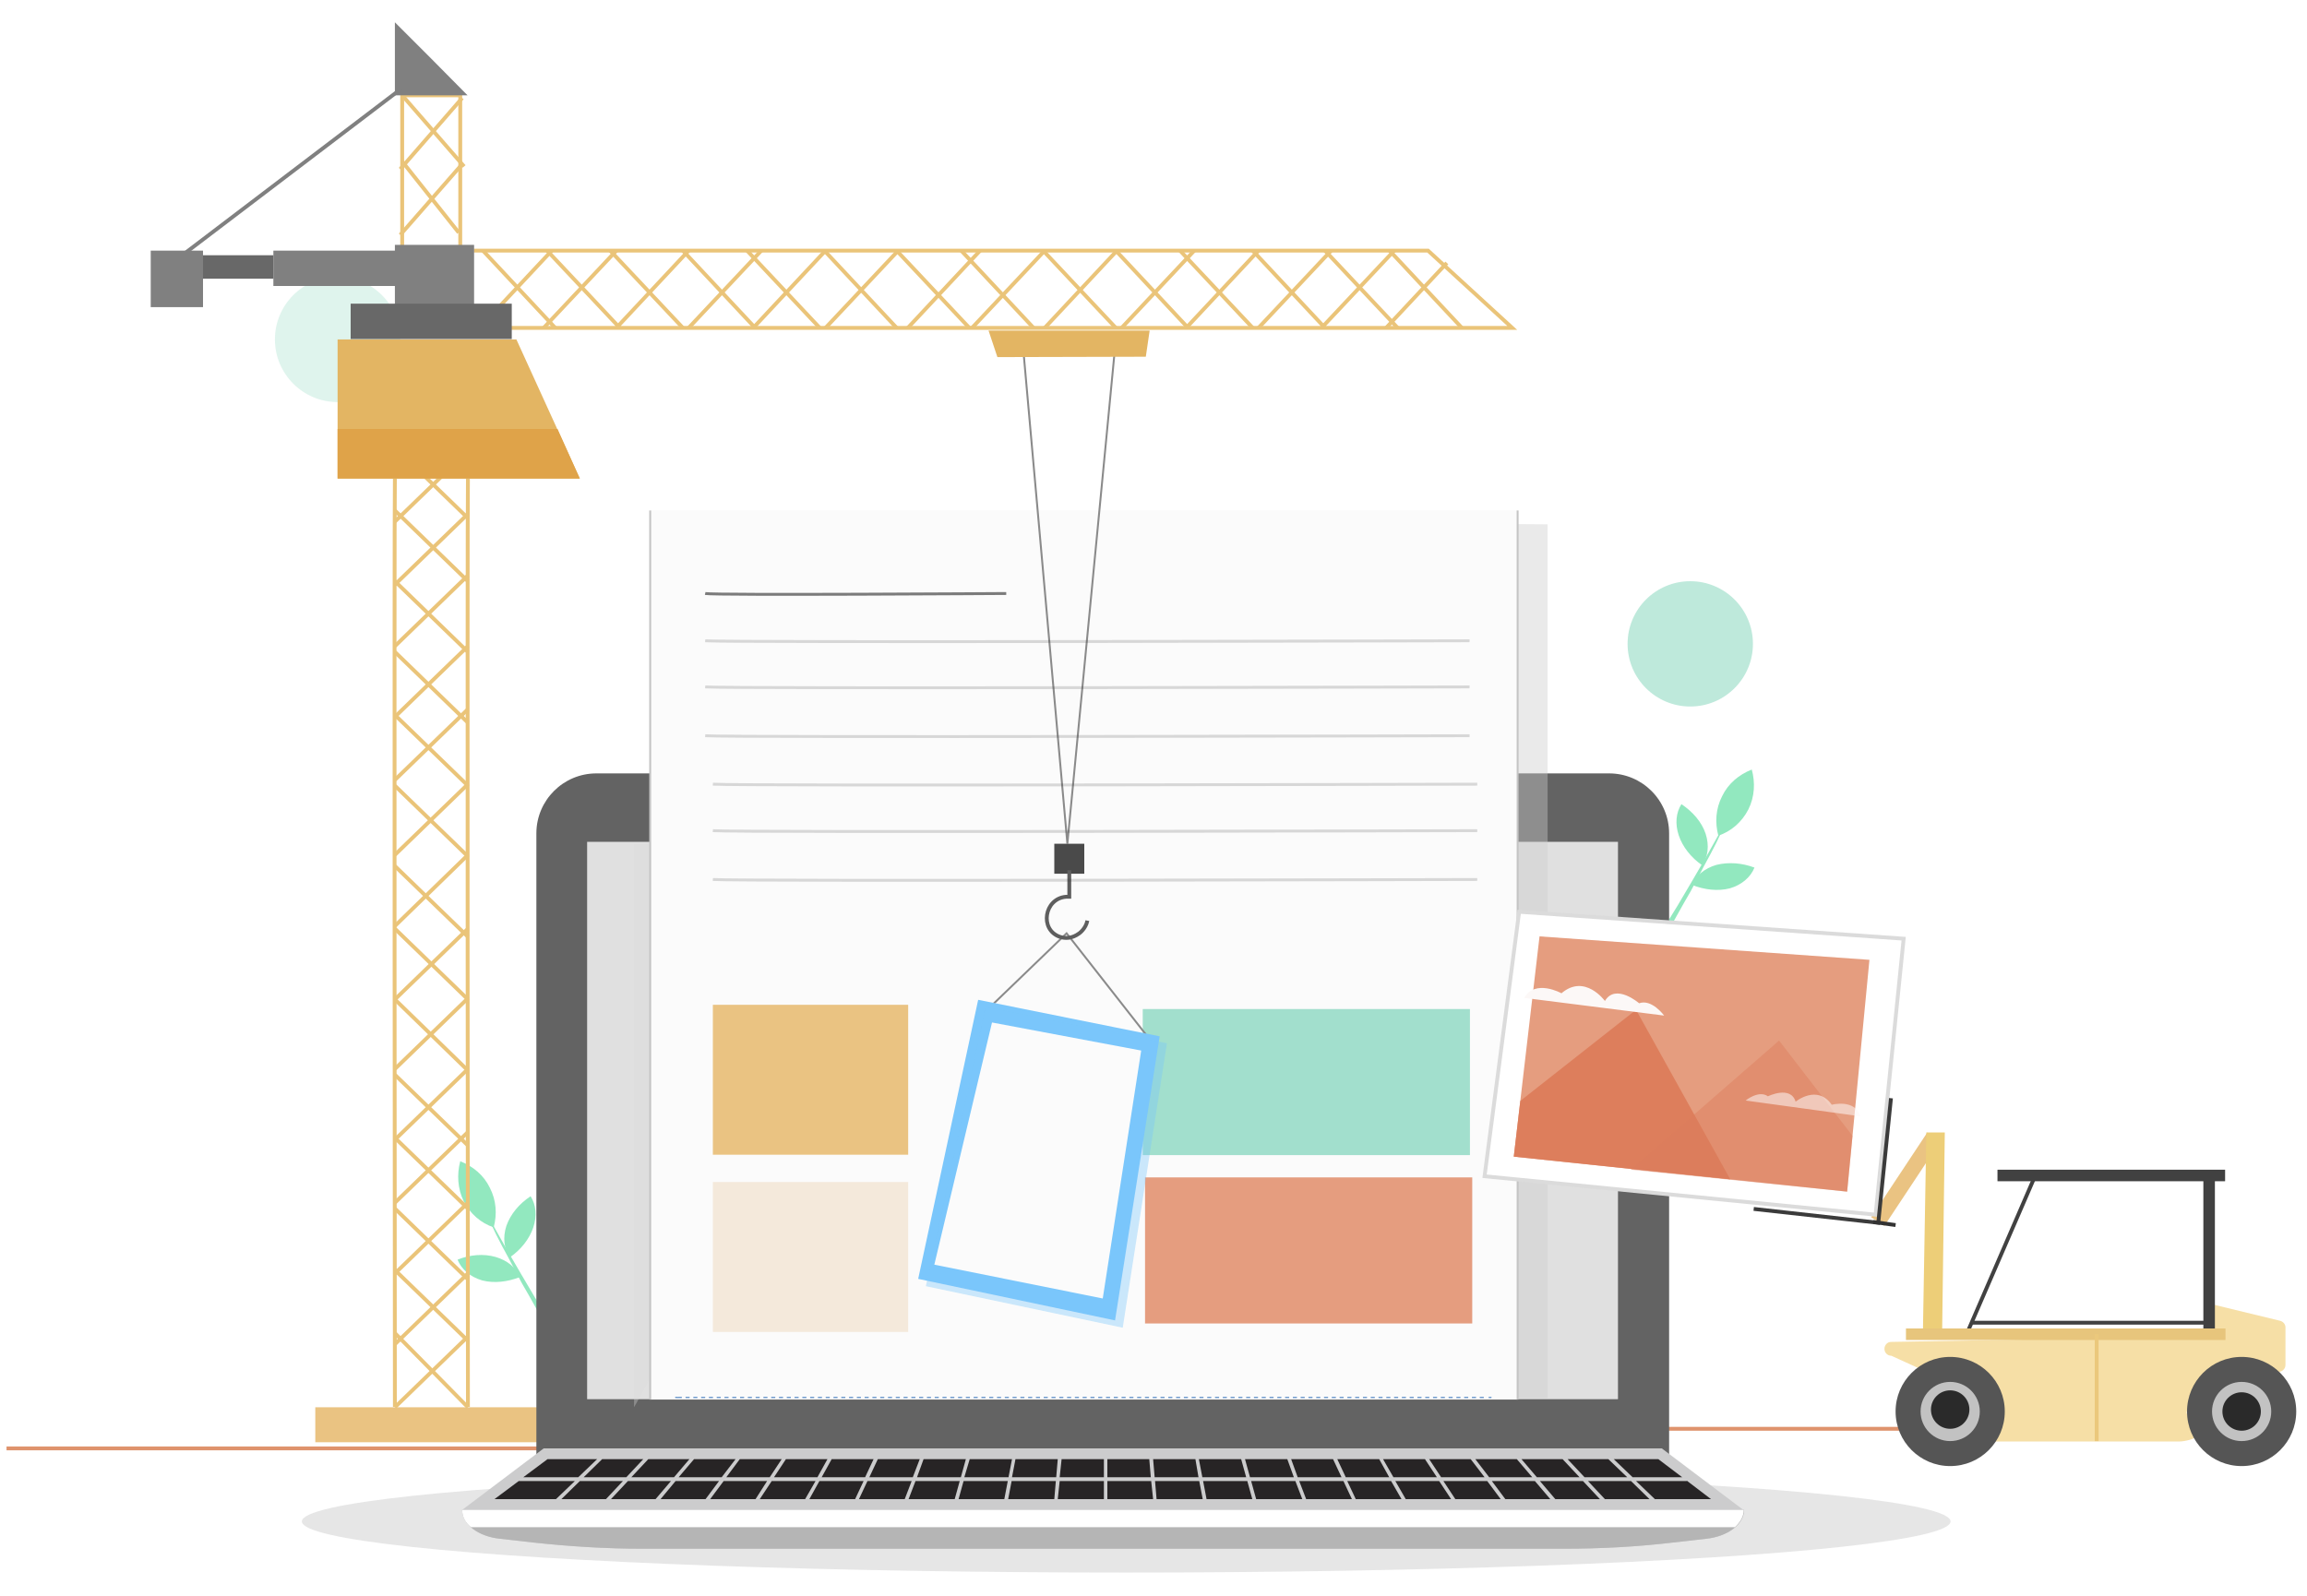 <?xml version="1.0" encoding="utf-8"?>
<!-- Generator: Adobe Illustrator 22.0.0, SVG Export Plug-In . SVG Version: 6.00 Build 0)  -->
<svg version="1.1" id="Capa_1" xmlns="http://www.w3.org/2000/svg" xmlns:xlink="http://www.w3.org/1999/xlink" x="0px" y="0px"
	 viewBox="0 0 600 415.1" style="enable-background:new 0 0 600 415.1;" xml:space="preserve">
<style type="text/css">
	.st0{opacity:0.42;fill:#C4C4C4;}
	.st1{fill:#92E8BF;}
	.st2{fill:#EAC382;}
	.st3{fill:none;stroke:#DF936D;stroke-miterlimit:10;}
	.st4{opacity:0.82;clip-path:url(#SVGID_2_);}
	.st5{opacity:0.82;}
	.st6{clip-path:url(#SVGID_4_);}
	.st7{opacity:0.58;clip-path:url(#SVGID_6_);}
	.st8{opacity:0.58;}
	.st9{opacity:0.35;clip-path:url(#SVGID_8_);}
	.st10{fill:#B6B6B6;}
	.st11{filter:url(#Adobe_OpacityMaskFilter);}
	.st12{fill:url(#XMLID_3_);}
	.st13{mask:url(#XMLID_2_);}
	.st14{opacity:0.34;fill:#B6B6B6;}
	.st15{fill:#CCCCCD;}
	.st16{fill:#636363;}
	.st17{fill:#E0E0E0;}
	.st18{filter:url(#Adobe_OpacityMaskFilter_1_);}
	.st19{fill:url(#XMLID_6_);}
	.st20{mask:url(#XMLID_5_);}
	.st21{fill:#B5B5B5;}
	.st22{fill:#FFFFFF;}
	.st23{fill:#272425;}
	.st24{opacity:0.34;fill:#DBDBDB;}
	.st25{fill:none;stroke:#232323;stroke-width:0.25;stroke-miterlimit:10;}
	.st26{clip-path:url(#SVGID_12_);}
	.st27{opacity:0.41;clip-path:url(#SVGID_14_);fill:#CCCCCC;}
	.st28{clip-path:url(#SVGID_14_);}
	.st29{fill:#FBFBFB;stroke:#C4C4C4;stroke-width:0.5;stroke-miterlimit:10;}
	
		.st30{clip-path:url(#SVGID_16_);fill:none;stroke:#5084C3;stroke-width:1.082;stroke-linecap:round;stroke-linejoin:round;stroke-dasharray:0,2.025;}
	.st31{clip-path:url(#SVGID_16_);fill:none;stroke:#5084C3;stroke-width:1.082;stroke-linecap:round;stroke-linejoin:round;}
	.st32{clip-path:url(#SVGID_12_);fill:none;stroke:#2F2F2F;stroke-width:0.25;stroke-miterlimit:10;}
	.st33{fill:#FBFBFB;}
	.st34{fill:#A2DFCD;}
	.st35{fill:#E59D7F;}
	.st36{opacity:0.52;fill:#83D6BA;}
	.st37{opacity:0.26;fill:#83D6BA;}
	.st38{fill:none;stroke:#8A8A8A;stroke-width:0.5;stroke-miterlimit:10;}
	.st39{fill:#4A4A4A;}
	.st40{fill:#7AC6FB;}
	.st41{opacity:0.38;fill:#7AC6FB;}
	.st42{fill:none;stroke:#5E5E5E;stroke-miterlimit:10;}
	.st43{fill:#F4E9DB;}
	.st44{fill:none;stroke:#EAC479;stroke-miterlimit:10;}
	.st45{fill:#808080;}
	.st46{fill:#686868;}
	.st47{fill:#E3B563;}
	.st48{fill:none;stroke:#808080;stroke-miterlimit:10;}
	.st49{fill:#FFFFFF;stroke:#DBDBDB;stroke-miterlimit:10;}
	.st50{fill:#DD7E5C;}
	.st51{opacity:0.45;fill:#DD7E5C;}
	.st52{fill:#FCF8F7;}
	.st53{opacity:0.55;fill:#FCF8F7;}
	.st54{fill:none;stroke:#3B3B3B;stroke-miterlimit:10;}
	.st55{fill:none;stroke:#333333;stroke-miterlimit:10;}
	.st56{fill:#EDCE78;}
	.st57{fill:#F6DFA6;}
	.st58{fill:#414141;}
	.st59{fill:#555555;}
	.st60{fill:#C2C2C2;}
	.st61{fill:#2A2A2A;}
	.st62{fill:none;stroke:#414141;stroke-miterlimit:10;}
	.st63{fill:none;stroke:#E7C57C;stroke-width:3;stroke-miterlimit:10;}
	.st64{opacity:0.64;fill:none;stroke:#333333;stroke-width:0.75;stroke-miterlimit:10;}
	.st65{opacity:0.18;fill:none;stroke:#333333;stroke-width:0.75;stroke-miterlimit:10;}
	.st66{fill:none;stroke:#EBC87C;stroke-miterlimit:10;}
	.st67{fill:#DFA349;}
</style>
<ellipse class="st0" cx="292.9" cy="395.8" rx="214.4" ry="13.3"/>
<g>
	<path class="st1" d="M431.6,243.3c0.3-0.5,0.5-0.9,0.8-1.4l1-1.6l2.9-4.7c1.2-2,2.4-4.1,3.6-6.1c1.3-2.2,2.6-4.5,3.9-6.7
		c1.2-2.2,2.5-4.4,3.7-6.6c0.7-1.3,1.4-2.8,2.1-4.1c0.7-1.3,1.7-3.4,2.6-4.5c-0.2,0.5-1.8,3.5-2,4c-1,2.1-1.1,2.5-2.3,4.6
		c-0.6,1-1,2-1.5,3c-0.5,1-1.1,2.1-1.6,3.1c-1.2,2.2-2.4,4.4-3.5,6.6c-1.1,2.1-2.2,4.1-3.4,6.1l-2.8,5l-1.8,3.1
		c-0.6,1-1.1,1.9-1.7,2.8c-0.1,0.2-0.3,0.4-0.5,0.5c-0.2,0.1-0.4,0.1-0.6,0c-0.4,0-0.7-0.1-1.1-0.2c0.2-0.5,0.5-0.8,0.9-1.1
		C430.7,244.6,431.2,244,431.6,243.3z"/>
	<path class="st1" d="M454.7,210.6c-1.7,3.3-4.5,5.7-7.8,6.8c-0.9-3.4-0.7-7,1-10.3c1.6-3.3,4.4-5.6,7.7-6.9
		C456.5,203.5,456.4,207.2,454.7,210.6z"/>
	<path class="st1" d="M443.6,216.9c1,3.1,0.6,6-0.9,8.2c-2.9-2-5.1-4.8-6.1-7.8c-1-3-0.7-5.9,0.7-8.1
		C440.3,211.2,442.6,213.9,443.6,216.9z"/>
	<path class="st1" d="M446.4,225c-3.1,0.9-5.3,2.8-6.4,5.2c3.3,1.3,6.8,1.7,9.9,0.9c3.1-0.9,5.4-2.9,6.4-5.4
		C453.1,224.5,449.6,224.2,446.4,225z"/>
</g>
<g>
	<path class="st1" d="M143.8,345.2c-0.3-0.5-0.5-0.9-0.8-1.4l-1-1.6l-2.9-4.7c-1.2-2-2.4-4.1-3.6-6.1c-1.3-2.2-2.6-4.5-3.9-6.7
		c-1.2-2.2-2.5-4.4-3.7-6.6c-0.7-1.3-1.4-2.8-2.1-4.1c-0.7-1.3-1.7-3.4-2.6-4.5c0.2,0.5,1.8,3.5,2,4c1,2.1,1.1,2.5,2.3,4.6
		c0.6,1,1,2,1.5,3c0.5,1,1.1,2.1,1.6,3.1c1.2,2.2,2.4,4.4,3.5,6.6c1.1,2.1,2.2,4.1,3.4,6.1l2.8,5l1.8,3.1c0.6,1,1.1,1.9,1.7,2.8
		c0.1,0.2,0.3,0.4,0.5,0.5c0.2,0.1,0.4,0.1,0.6,0c0.4,0,0.7-0.1,1.1-0.2c-0.2-0.5-0.5-0.8-0.9-1.1
		C144.6,346.6,144.2,345.9,143.8,345.2z"/>
	<path class="st1" d="M120.6,312.5c1.7,3.3,4.5,5.7,7.8,6.8c0.9-3.4,0.7-7-1-10.3c-1.6-3.3-4.4-5.6-7.7-6.9
		C118.8,305.5,119,309.2,120.6,312.5z"/>
	<path class="st1" d="M131.7,318.9c-1,3.1-0.6,6,0.9,8.2c2.9-2,5.1-4.8,6.1-7.8c1-3,0.7-5.9-0.7-8.1
		C135.1,313.1,132.8,315.8,131.7,318.9z"/>
	<path class="st1" d="M128.9,327c3.1,0.9,5.3,2.8,6.4,5.2c-3.3,1.3-6.8,1.7-9.9,0.9c-3.1-0.9-5.4-2.9-6.4-5.4
		C122.2,326.4,125.8,326.1,128.9,327z"/>
</g>
<rect x="493.6" y="293.5" transform="matrix(0.834 0.552 -0.552 0.834 251.584 -222.606)" class="st2" width="4.1" height="26.4"/>
<rect x="82" y="366.1" class="st2" width="60.6" height="9.1"/>
<g>
	<line class="st3" x1="143.6" y1="376.8" x2="1.7" y2="376.8"/>
	<line class="st3" x1="574.1" y1="371.7" x2="432.2" y2="371.7"/>
	<g>
		<defs>
			<rect id="SVGID_1_" x="201.3" y="137.3" width="200.5" height="239.5"/>
		</defs>
		<clipPath id="SVGID_2_">
			<use xlink:href="#SVGID_1_"  style="overflow:visible;"/>
		</clipPath>
		<g class="st4">
			<defs>
				<path id="SVGID_3_" class="st5" d="M378,366.1H198.3V134.9l172.7,3.9c4.2,0.1,7.5,3.5,7.5,7.7"/>
			</defs>
			<clipPath id="SVGID_4_">
				<use xlink:href="#SVGID_3_"  style="overflow:visible;"/>
			</clipPath>
			<g class="st6">
				<defs>
					<rect id="SVGID_5_" x="198.3" y="66.9" width="260.5" height="328.2"/>
				</defs>
				<clipPath id="SVGID_6_">
					<use xlink:href="#SVGID_5_"  style="overflow:visible;"/>
				</clipPath>
				<g class="st7">
					<defs>
						<polyline id="SVGID_7_" class="st8" points="197.4,139 197.4,457.2 508.8,457.2 508.8,129.1 						"/>
					</defs>
					<clipPath id="SVGID_8_">
						<use xlink:href="#SVGID_7_"  style="overflow:visible;"/>
					</clipPath>
					<g class="st9">
						<g id="XMLID_178_">
							<path id="XMLID_264_" class="st10" d="M258.1,405.6h-169l0,0c0,3.7,4.2,6.9,9.9,7.6l8.9,1c9.4,1.1,19,1.6,28.6,1.6h121.5
								h121.5c9.6,0,19.2-0.5,28.6-1.6l8.9-1c5.7-0.6,9.9-3.8,9.9-7.6l0,0H258.1z"/>
							<path id="XMLID_263_" class="st10" d="M108.7,391.3V227.1c0-8.7,7.1-15.8,15.8-15.8h267.1c8.7,0,15.8,7.1,15.8,15.8v164.2
								H108.7z"/>
							<polygon id="XMLID_262_" class="st10" points="405.5,389.3 110.7,389.3 89.1,405.6 427.1,405.6 							"/>
							<rect id="XMLID_261_" x="122.1" y="229.4" class="st10" width="271.9" height="147"/>
							<defs>
								<filter id="Adobe_OpacityMaskFilter" filterUnits="userSpaceOnUse" x="122.1" y="229.4" width="271.9" height="147">
									<feColorMatrix  type="matrix" values="1 0 0 0 0  0 1 0 0 0  0 0 1 0 0  0 0 0 1 0"/>
								</filter>
							</defs>
							<mask maskUnits="userSpaceOnUse" x="122.1" y="229.4" width="271.9" height="147" id="XMLID_2_">
								<g id="XMLID_156_" class="st11">
									<linearGradient id="XMLID_3_" gradientUnits="userSpaceOnUse" x1="258.081" y1="233.168" x2="258.081" y2="375.836">
										<stop  offset="0" style="stop-color:#FFFFFF"/>
										<stop  offset="1" style="stop-color:#000000"/>
									</linearGradient>
									<rect id="XMLID_170_" x="122.1" y="229.4" class="st12" width="271.9" height="147"/>
								</g>
							</mask>
							<g id="XMLID_257_" class="st13">
								<defs>
									<rect id="XMLID_260_" x="122.1" y="229.4" width="271.9" height="147"/>
								</defs>
								<use xlink:href="#XMLID_260_"  style="overflow:visible;fill:#B6B6B6;"/>
								<clipPath id="XMLID_4_">
									<use xlink:href="#XMLID_260_"  style="overflow:visible;"/>
								</clipPath>
							</g>
							<path id="XMLID_256_" class="st10" d="M258.1,405.6h-169l0,0c0,3.7,4.2,6.9,9.9,7.6l8.9,1c9.4,1.1,19,1.6,28.6,1.6h121.5
								h121.5c9.6,0,19.2-0.5,28.6-1.6l8.9-1c5.7-0.6,9.9-3.8,9.9-7.6l0,0H258.1z"/>
							<path id="XMLID_255_" class="st10" d="M91.4,410.2h333.3c1.5-1.3,2.3-2.9,2.3-4.6h-169h-169C89.1,407.3,90,408.9,91.4,410.2z
								"/>
							<g id="XMLID_182_">
								<polygon id="XMLID_254_" class="st10" points="183.9,397 195.4,397 197.7,392.2 186.6,392.2 								"/>
								<polygon id="XMLID_253_" class="st10" points="171.4,397 182.8,397 185.5,392.2 174.5,392.2 								"/>
								<polygon id="XMLID_252_" class="st10" points="246.2,392.2 235.1,392.2 234.2,397 245.8,397 								"/>
								<polygon id="XMLID_251_" class="st10" points="196.5,397 208,397 209.8,392.2 198.7,392.2 								"/>
								<polygon id="XMLID_250_" class="st10" points="209,397 220.6,397 222,392.2 210.8,392.2 								"/>
								<polygon id="XMLID_249_" class="st10" points="234.1,392.2 223,392.2 221.6,397 233.2,397 								"/>
								<polygon id="XMLID_248_" class="st10" points="146.3,397 157.6,397 161.2,392.2 150.3,392.2 								"/>
								<polygon id="XMLID_247_" class="st10" points="121.2,397 132.4,397 136.9,392.2 126.1,392.2 								"/>
								<polygon id="XMLID_246_" class="st10" points="158.8,397 170.2,397 173.4,392.2 162.4,392.2 								"/>
								<polygon id="XMLID_245_" class="st10" points="115.3,402.8 127,402.8 131.5,398 120.2,398 								"/>
								<polygon id="XMLID_244_" class="st10" points="246.8,397 258.4,397 258.4,392.2 247.2,392.2 								"/>
								<polygon id="XMLID_243_" class="st10" points="133.7,397 145,397 149,392.2 138.2,392.2 								"/>
								<polygon id="XMLID_242_" class="st10" points="309.5,397 321.1,397 318.8,392.2 307.7,392.2 								"/>
								<polygon id="XMLID_241_" class="st10" points="347.3,397 358.7,397 355.2,392.2 344.2,392.2 								"/>
								<polygon id="XMLID_240_" class="st10" points="359.9,397 371.3,397 367.3,392.2 356.3,392.2 								"/>
								<polygon id="XMLID_239_" class="st10" points="372.5,397 383.8,397 379.4,392.2 368.5,392.2 								"/>
								<polygon id="XMLID_238_" class="st10" points="334.7,397 346.2,397 343,392.2 332,392.2 								"/>
								<polygon id="XMLID_237_" class="st10" points="396.4,397 391.5,392.2 380.7,392.2 385.1,397 								"/>
								<polygon id="XMLID_236_" class="st10" points="271.8,397 283.4,397 282.5,392.2 271.3,392.2 								"/>
								<polygon id="XMLID_233_" class="st10" points="284.3,397 295.9,397 294.6,392.2 283.4,392.2 								"/>
								<polygon id="XMLID_232_" class="st10" points="259.3,397 270.8,397 270.3,392.2 259.3,392.2 								"/>
								<polygon id="XMLID_231_" class="st10" points="296.9,397 308.5,397 306.7,392.2 295.6,392.2 								"/>
								<polygon id="XMLID_230_" class="st10" points="322.1,397 333.6,397 330.9,392.2 319.9,392.2 								"/>
								<polygon id="XMLID_229_" class="st10" points="144.2,398 132.8,398 128.3,402.8 140.2,402.8 								"/>
								<polygon id="XMLID_228_" class="st10" points="384.7,398 373.3,398 377.4,402.8 389.2,402.8 								"/>
								<polygon id="XMLID_227_" class="st10" points="346.8,398 335.3,398 337.9,402.8 349.9,402.8 								"/>
								<polygon id="XMLID_226_" class="st10" points="359.4,398 347.9,398 351.1,402.8 363,402.8 								"/>
								<polygon id="XMLID_225_" class="st10" points="334.2,398 322.6,398 324.8,402.8 336.8,402.8 								"/>
								<polygon id="XMLID_224_" class="st10" points="321.5,398 309.9,398 311.7,402.8 323.7,402.8 								"/>
								<polygon id="XMLID_223_" class="st10" points="372.1,398 360.6,398 364.2,402.8 376.1,402.8 								"/>
								<polygon id="XMLID_222_" class="st10" points="412.1,397.9 412.1,398 398.7,398 403.7,402.8 418.5,402.8 								"/>
								<polygon id="XMLID_221_" class="st10" points="119.8,397 124.7,392.2 111.6,392.2 105.3,397 								"/>
								<polygon id="XMLID_220_" class="st10" points="118.8,398 104,398 97.7,402.8 113.9,402.8 								"/>
								<polygon id="XMLID_219_" class="st10" points="308.9,398 297.2,398 298.5,402.8 310.6,402.8 								"/>
								<polygon id="XMLID_218_" class="st10" points="397.4,398 386,398 390.5,402.8 402.3,402.8 								"/>
								<polygon id="XMLID_211_" class="st10" points="397.8,397 410.9,397 404.5,392.2 392.8,392.2 								"/>
								<polygon id="XMLID_210_" class="st10" points="156.9,398 145.5,398 141.4,402.8 153.3,402.8 								"/>
								<polygon id="XMLID_209_" class="st10" points="207.7,398 196,398 193.8,402.8 205.9,402.8 								"/>
								<polygon id="XMLID_192_" class="st10" points="195,398 183.4,398 180.7,402.8 192.7,402.8 								"/>
								<polygon id="XMLID_191_" class="st10" points="220.3,398 208.7,398 206.9,402.8 219,402.8 								"/>
								<polygon id="XMLID_190_" class="st10" points="182.3,398 170.7,398 167.6,402.8 179.6,402.8 								"/>
								<polygon id="XMLID_189_" class="st10" points="169.6,398 158.1,398 154.5,402.8 166.5,402.8 								"/>
								<polygon id="XMLID_188_" class="st10" points="233,398 221.3,398 220,402.8 232.1,402.8 								"/>
								<polygon id="XMLID_187_" class="st10" points="283.5,398 271.8,398 272.3,402.8 284.4,402.8 								"/>
								<polygon id="XMLID_186_" class="st10" points="270.9,398 259.3,398 259.3,402.8 271.3,402.8 								"/>
								<polygon id="XMLID_185_" class="st10" points="245.7,398 234,398 233.1,402.8 245.3,402.8 								"/>
								<polygon id="XMLID_184_" class="st10" points="296.2,398 284.5,398 285.4,402.8 297.5,402.8 								"/>
								<polygon id="XMLID_183_" class="st10" points="258.4,398 246.7,398 246.2,402.8 258.4,402.8 								"/>
							</g>
						</g>
						<polygon class="st14" points="122.1,235.3 122.1,377.2 205.4,228.6 122.1,228.6 						"/>
						<g>
							<defs>
								<rect id="SVGID_9_" x="153.7" y="139" width="224.7" height="237.4"/>
							</defs>
							<use xlink:href="#SVGID_9_"  style="overflow:visible;fill:#B6B6B6;"/>
							<clipPath id="SVGID_10_">
								<use xlink:href="#SVGID_9_"  style="overflow:visible;"/>
							</clipPath>
						</g>
					</g>
				</g>
			</g>
		</g>
	</g>
	<g id="XMLID_25_">
		<path id="XMLID_176_" class="st15" d="M286.8,392.8H120.2l0,0c0,3.7,4.1,6.9,9.8,7.5l8.8,1c9.3,1,18.8,1.6,28.2,1.6h119.9h119.9
			c9.5,0,18.9-0.5,28.2-1.6l8.8-1c5.6-0.6,9.8-3.8,9.8-7.5l0,0H286.8z"/>
		<path id="XMLID_175_" class="st16" d="M139.5,378.7V216.8c0-8.6,7-15.6,15.6-15.6h263.4c8.6,0,15.6,7,15.6,15.6v161.9H139.5z"/>
		<polygon id="XMLID_174_" class="st15" points="432.2,376.8 141.4,376.8 120.2,392.8 453.4,392.8 		"/>
		<rect id="XMLID_173_" x="152.7" y="219" class="st17" width="268.1" height="145"/>
		<defs>
			<filter id="Adobe_OpacityMaskFilter_1_" filterUnits="userSpaceOnUse" x="152.7" y="219" width="268.1" height="145">
				<feColorMatrix  type="matrix" values="1 0 0 0 0  0 1 0 0 0  0 0 1 0 0  0 0 0 1 0"/>
			</filter>
		</defs>
		<mask maskUnits="userSpaceOnUse" x="152.7" y="219" width="268.1" height="145" id="XMLID_5_">
			<g id="XMLID_90_" class="st18">
				<linearGradient id="XMLID_6_" gradientUnits="userSpaceOnUse" x1="286.811" y1="222.772" x2="286.811" y2="363.471">
					<stop  offset="0" style="stop-color:#FFFFFF"/>
					<stop  offset="1" style="stop-color:#000000"/>
				</linearGradient>
				<rect id="XMLID_91_" x="152.7" y="219" class="st19" width="268.1" height="145"/>
			</g>
		</mask>
		<g id="XMLID_169_" class="st20">
			<defs>
				<rect id="XMLID_172_" x="152.7" y="219" width="268.1" height="145"/>
			</defs>
			<clipPath id="XMLID_7_">
				<use xlink:href="#XMLID_172_"  style="overflow:visible;"/>
			</clipPath>
		</g>
		<path id="XMLID_168_" class="st21" d="M286.8,392.8H120.2l0,0c0,3.7,4.1,6.9,9.8,7.5l8.8,1c9.3,1,18.8,1.6,28.2,1.6h119.9h119.9
			c9.5,0,18.9-0.5,28.2-1.6l8.8-1c5.6-0.6,9.8-3.8,9.8-7.5l0,0H286.8z"/>
		<path id="XMLID_167_" class="st22" d="M122.5,397.3h328.7c1.4-1.3,2.3-2.8,2.3-4.5H286.8H120.2C120.2,394.5,121,396.1,122.5,397.3
			z"/>
		<g id="XMLID_26_">
			<polygon id="XMLID_166_" class="st23" points="213.7,384.3 225,384.3 227.2,379.6 216.3,379.6 			"/>
			<polygon id="XMLID_165_" class="st23" points="201.3,384.3 212.6,384.3 215.2,379.6 204.4,379.6 			"/>
			<polygon id="XMLID_164_" class="st23" points="275.1,379.6 264.1,379.6 263.2,384.3 274.7,384.3 			"/>
			<polygon id="XMLID_163_" class="st23" points="226.1,384.3 237.4,384.3 239.2,379.6 228.3,379.6 			"/>
			<polygon id="XMLID_162_" class="st23" points="238.5,384.3 249.9,384.3 251.2,379.6 240.2,379.6 			"/>
			<polygon id="XMLID_161_" class="st23" points="263.2,379.6 252.2,379.6 250.8,384.3 262.3,384.3 			"/>
			<polygon id="XMLID_160_" class="st23" points="176.5,384.3 187.7,384.3 191.3,379.6 180.5,379.6 			"/>
			<polygon id="XMLID_159_" class="st23" points="151.8,384.3 162.9,384.3 167.3,379.6 156.6,379.6 			"/>
			<polygon id="XMLID_158_" class="st23" points="188.9,384.3 200.2,384.3 203.3,379.6 192.4,379.6 			"/>
			<polygon id="XMLID_157_" class="st23" points="146,390 157.6,390 162,385.3 150.8,385.3 			"/>
			<polygon id="XMLID_155_" class="st23" points="275.6,384.3 287.1,384.3 287.1,379.6 276.1,379.6 			"/>
			<polygon id="XMLID_154_" class="st23" points="164.2,384.3 175.3,384.3 179.3,379.6 168.6,379.6 			"/>
			<polygon id="XMLID_116_" class="st23" points="337.5,384.3 348.9,384.3 346.7,379.6 335.8,379.6 			"/>
			<polygon id="XMLID_115_" class="st23" points="374.8,384.3 386.1,384.3 382.5,379.6 371.7,379.6 			"/>
			<polygon id="XMLID_62_" class="st23" points="387.3,384.3 398.5,384.3 394.5,379.6 383.7,379.6 			"/>
			<polygon id="XMLID_61_" class="st23" points="399.7,384.3 410.8,384.3 406.4,379.6 395.7,379.6 			"/>
			<polygon id="XMLID_60_" class="st23" points="362.4,384.3 373.7,384.3 370.6,379.6 359.7,379.6 			"/>
			<polygon id="XMLID_59_" class="st23" points="423.2,384.3 418.3,379.6 407.7,379.6 412.1,384.3 			"/>
			<polygon id="XMLID_58_" class="st23" points="300.3,384.3 311.7,384.3 310.9,379.6 299.9,379.6 			"/>
			<polygon id="XMLID_55_" class="st23" points="312.7,384.3 324.1,384.3 322.8,379.6 311.8,379.6 			"/>
			<polygon id="XMLID_54_" class="st23" points="288,384.3 299.3,384.3 298.9,379.6 288,379.6 			"/>
			<polygon id="XMLID_53_" class="st23" points="325.1,384.3 336.5,384.3 334.8,379.6 323.8,379.6 			"/>
			<polygon id="XMLID_52_" class="st23" points="350,384.3 361.3,384.3 358.7,379.6 347.8,379.6 			"/>
			<polygon id="XMLID_51_" class="st23" points="174.5,385.3 163.3,385.3 158.9,390 170.5,390 			"/>
			<polygon id="XMLID_50_" class="st23" points="411.7,385.3 400.5,385.3 404.5,390 416.1,390 			"/>
			<polygon id="XMLID_49_" class="st23" points="374.3,385.3 362.9,385.3 365.6,390 377.4,390 			"/>
			<polygon id="XMLID_48_" class="st23" points="386.8,385.3 375.4,385.3 378.5,390 390.3,390 			"/>
			<polygon id="XMLID_47_" class="st23" points="361.8,385.3 350.4,385.3 352.6,390 364.5,390 			"/>
			<polygon id="XMLID_46_" class="st23" points="349.4,385.3 337.9,385.3 339.7,390 351.6,390 			"/>
			<polygon id="XMLID_45_" class="st23" points="399.2,385.3 388,385.3 391.5,390 403.2,390 			"/>
			<polygon id="XMLID_44_" class="st23" points="438.7,385.2 438.7,385.3 425.5,385.3 430.4,390 445,390 			"/>
			<polygon id="XMLID_43_" class="st23" points="150.4,384.3 155.3,379.6 142.4,379.6 136.1,384.3 			"/>
			<polygon id="XMLID_42_" class="st23" points="149.5,385.3 134.9,385.3 128.6,390 144.6,390 			"/>
			<polygon id="XMLID_41_" class="st23" points="336.9,385.3 325.4,385.3 326.7,390 338.7,390 			"/>
			<polygon id="XMLID_40_" class="st23" points="424.2,385.3 413,385.3 417.4,390 429,390 			"/>
			<polygon id="XMLID_39_" class="st23" points="424.6,384.3 437.5,384.3 431.3,379.6 419.7,379.6 			"/>
			<polygon id="XMLID_38_" class="st23" points="187,385.3 175.7,385.3 171.8,390 183.5,390 			"/>
			<polygon id="XMLID_37_" class="st23" points="237.1,385.3 225.6,385.3 223.4,390 235.3,390 			"/>
			<polygon id="XMLID_36_" class="st23" points="224.6,385.3 213.1,385.3 210.5,390 222.4,390 			"/>
			<polygon id="XMLID_35_" class="st23" points="249.6,385.3 238.1,385.3 236.3,390 248.3,390 			"/>
			<polygon id="XMLID_34_" class="st23" points="212.1,385.3 200.7,385.3 197.6,390 209.4,390 			"/>
			<polygon id="XMLID_33_" class="st23" points="199.5,385.3 188.2,385.3 184.7,390 196.5,390 			"/>
			<polygon id="XMLID_32_" class="st23" points="262.1,385.3 250.6,385.3 249.3,390 261.2,390 			"/>
			<polygon id="XMLID_31_" class="st23" points="311.9,385.3 300.4,385.3 300.8,390 312.8,390 			"/>
			<polygon id="XMLID_30_" class="st23" points="299.4,385.3 288,385.3 288,390 299.9,390 			"/>
			<polygon id="XMLID_29_" class="st23" points="274.6,385.3 263.1,385.3 262.2,390 274.2,390 			"/>
			<polygon id="XMLID_28_" class="st23" points="324.4,385.3 312.9,385.3 313.8,390 325.7,390 			"/>
			<polygon id="XMLID_27_" class="st23" points="287.1,385.3 275.6,385.3 275.1,390 287.1,390 			"/>
		</g>
	</g>
	<polygon class="st24" points="164.9,226.2 164.9,366.1 247,219.6 164.9,219.6 	"/>
	<line class="st25" x1="333.7" y1="258" x2="340.9" y2="258"/>
	<line class="st25" x1="333.7" y1="271.3" x2="340.9" y2="271.3"/>
	<line class="st25" x1="333.7" y1="284.5" x2="340.9" y2="284.5"/>
	<line class="st25" x1="333.7" y1="297.2" x2="340.9" y2="297.2"/>
	<line class="st25" x1="333.7" y1="309.3" x2="340.9" y2="309.3"/>
	<line class="st25" x1="333.7" y1="322.2" x2="340.9" y2="322.2"/>
	<g>
		<defs>
			<rect id="SVGID_11_" x="143.6" y="132.8" width="315.9" height="231.3"/>
		</defs>
		<clipPath id="SVGID_12_">
			<use xlink:href="#SVGID_11_"  style="overflow:visible;"/>
		</clipPath>
		<g class="st26">
			<defs>
				<rect id="SVGID_13_" x="149.9" y="130.6" width="290.3" height="241.9"/>
			</defs>
			<clipPath id="SVGID_14_">
				<use xlink:href="#SVGID_13_"  style="overflow:visible;"/>
			</clipPath>
			<polygon class="st27" points="402.5,363.7 176.9,363.7 176.9,134.8 402.5,136.4 			"/>
			<g class="st28">
				<rect x="169.1" y="125.4" class="st29" width="225.6" height="269.5"/>
				<g>
					<defs>
						<rect id="SVGID_15_" x="175.6" y="363.4" width="212.3" height="0.3"/>
					</defs>
					<clipPath id="SVGID_16_">
						<use xlink:href="#SVGID_15_"  style="overflow:visible;"/>
					</clipPath>
					<line class="st30" x1="176.8" y1="363.6" x2="387.2" y2="363.6"/>
					<path class="st31" d="M387.7,363.6L387.7,363.6 M175.8,363.6L175.8,363.6"/>
				</g>
			</g>
		</g>
		<path class="st32" d="M349.8,216.7"/>
		<path class="st32" d="M212.2,216.7"/>
	</g>
	<rect x="196.3" y="291.5" class="st33" width="12.8" height="31.8"/>
</g>
<rect x="297.2" y="262.5" class="st34" width="85.1" height="38"/>
<rect x="297.8" y="306.3" class="st35" width="85.1" height="38"/>
<circle class="st36" cx="439.6" cy="167.5" r="16.3"/>
<circle class="st37" cx="87.8" cy="88.3" r="16.3"/>
<polyline class="st38" points="265.9,88.3 277.6,219.5 290.2,88.3 "/>
<rect x="274.2" y="219.5" class="st39" width="7.8" height="7.8"/>
<polyline class="st38" points="258,261.5 277.4,242.8 298,269.1 "/>
<polygon class="st40" points="254.4,260.1 301.6,269.6 290,343.5 238.8,332.7 "/>
<polygon class="st41" points="256.3,261.9 303.5,271.4 292,345.4 240.8,334.6 "/>
<path class="st42" d="M278.1,226.4v6.9c0,0-0.4,0-0.9,0c-5.6,0.5-6.9,8.5-1.6,10.4c1.4,0.5,3.2,0.5,5.1-0.9c0,0,1.7-1.2,2.1-3.3"/>
<rect x="185.4" y="261.4" class="st2" width="50.8" height="39"/>
<rect x="185.4" y="307.5" class="st43" width="50.8" height="39"/>
<polyline class="st44" points="130.2,85.3 393.3,85.3 371.4,65.2 345.2,65.2 123.2,65.2 "/>
<line class="st44" x1="325.8" y1="65.2" x2="344.6" y2="85.3"/>
<line class="st44" x1="344.6" y1="65.2" x2="363.5" y2="85.3"/>
<line class="st44" x1="361.4" y1="65.2" x2="380.2" y2="85.3"/>
<line class="st44" x1="271.3" y1="65.2" x2="290.2" y2="85.3"/>
<line class="st44" x1="290.2" y1="65.2" x2="309" y2="85.3"/>
<line class="st44" x1="306.9" y1="65.2" x2="325.8" y2="85.3"/>
<line class="st44" x1="214.4" y1="65.2" x2="233.2" y2="85.3"/>
<line class="st44" x1="233.2" y1="65.2" x2="252.1" y2="85.3"/>
<line class="st44" x1="250" y1="65.2" x2="268.8" y2="85.3"/>
<line class="st44" x1="158.7" y1="65.2" x2="177.6" y2="85.3"/>
<line class="st44" x1="177.6" y1="65.2" x2="196.4" y2="85.3"/>
<line class="st44" x1="194.3" y1="65.2" x2="213.2" y2="85.3"/>
<line class="st44" x1="125.6" y1="65.2" x2="144.4" y2="85.3"/>
<line class="st44" x1="142.3" y1="65.2" x2="161.2" y2="85.3"/>
<line class="st44" x1="179.1" y1="65.2" x2="160.3" y2="85.3"/>
<line class="st44" x1="160.3" y1="65.2" x2="141.4" y2="85.3"/>
<line class="st44" x1="143.5" y1="65.2" x2="124.7" y2="85.3"/>
<line class="st44" x1="233.6" y1="65.2" x2="214.7" y2="85.3"/>
<line class="st44" x1="214.7" y1="65.2" x2="195.9" y2="85.3"/>
<line class="st44" x1="198" y1="65.2" x2="179.1" y2="85.3"/>
<line class="st44" x1="290.5" y1="65.2" x2="271.7" y2="85.3"/>
<line class="st44" x1="271.7" y1="65.2" x2="252.8" y2="85.3"/>
<line class="st44" x1="254.9" y1="65.2" x2="236.1" y2="85.3"/>
<line class="st44" x1="346.2" y1="65.2" x2="327.3" y2="85.3"/>
<line class="st44" x1="327.3" y1="65.2" x2="308.5" y2="85.3"/>
<line class="st44" x1="310.6" y1="65.2" x2="291.7" y2="85.3"/>
<line class="st44" x1="376.3" y1="68.4" x2="360.5" y2="85.3"/>
<line class="st44" x1="362.6" y1="65.2" x2="343.7" y2="85.3"/>
<rect x="104.6" y="24.8" class="st44" width="15.1" height="40.4"/>
<line class="st44" x1="104.6" y1="24.8" x2="120.7" y2="43.3"/>
<line class="st44" x1="104.6" y1="42" x2="119.3" y2="60.5"/>
<line class="st44" x1="104.1" y1="44" x2="120.2" y2="25.5"/>
<line class="st44" x1="120.2" y1="42.7" x2="104.1" y2="61.1"/>
<rect x="102.7" y="63.7" class="st45" width="20.6" height="16.8"/>
<rect x="91.2" y="79" class="st46" width="41.9" height="9.2"/>
<polygon class="st47" points="298,92.8 259.4,92.9 257.1,86 299,86 "/>
<rect x="71.1" y="65.2" class="st45" width="41.9" height="9.2"/>
<rect x="39.2" y="65.2" class="st45" width="13.6" height="14.7"/>
<polygon class="st45" points="121.6,24.8 102.7,24.8 102.7,5.8 112.2,15.3 "/>
<line class="st48" x1="47.4" y1="66.4" x2="104.6" y2="22.9"/>
<path class="st44" d="M102.7,124.5c-0.2,11.5,0,241.5,0,241.5"/>
<path class="st44" d="M121.7,124.5c-0.2,11.5,0,241.5,0,241.5"/>
<line class="st44" x1="121.7" y1="312.9" x2="102.7" y2="331.3"/>
<line class="st44" x1="121.7" y1="331.3" x2="102.7" y2="349.7"/>
<line class="st44" x1="121.7" y1="347.7" x2="102.7" y2="366.1"/>
<line class="st44" x1="121.7" y1="259.7" x2="102.7" y2="278.1"/>
<line class="st44" x1="121.7" y1="278.1" x2="102.7" y2="296.5"/>
<line class="st44" x1="121.7" y1="294.5" x2="102.7" y2="312.9"/>
<line class="st44" x1="121.7" y1="204" x2="102.7" y2="222.4"/>
<line class="st44" x1="121.7" y1="222.4" x2="102.7" y2="240.9"/>
<line class="st44" x1="121.7" y1="241.6" x2="102.7" y2="260"/>
<line class="st44" x1="121.7" y1="149.7" x2="102.7" y2="168.1"/>
<line class="st44" x1="121.7" y1="168.1" x2="102.7" y2="186.5"/>
<line class="st44" x1="121.7" y1="184.5" x2="102.7" y2="202.9"/>
<line class="st44" x1="121.7" y1="117.3" x2="102.7" y2="135.7"/>
<line class="st44" x1="121.7" y1="133.7" x2="102.7" y2="152.1"/>
<line class="st44" x1="121.7" y1="169.6" x2="102.7" y2="151.2"/>
<line class="st44" x1="121.7" y1="151.2" x2="102.7" y2="132.8"/>
<line class="st44" x1="121.7" y1="134.8" x2="102.7" y2="116.4"/>
<line class="st44" x1="121.7" y1="222.8" x2="102.7" y2="204.4"/>
<line class="st44" x1="121.7" y1="204.4" x2="102.7" y2="186"/>
<line class="st44" x1="121.7" y1="188" x2="102.7" y2="169.6"/>
<line class="st44" x1="121.7" y1="278.5" x2="102.7" y2="260"/>
<line class="st44" x1="121.7" y1="260" x2="102.7" y2="241.6"/>
<line class="st44" x1="121.7" y1="243.7" x2="102.7" y2="225.3"/>
<line class="st44" x1="121.7" y1="332.8" x2="102.7" y2="314.4"/>
<line class="st44" x1="121.7" y1="314.4" x2="102.7" y2="296"/>
<line class="st44" x1="121.7" y1="298" x2="102.7" y2="279.6"/>
<line class="st44" x1="121.7" y1="366.1" x2="102.7" y2="346.8"/>
<line class="st44" x1="121.7" y1="348.8" x2="102.7" y2="330.4"/>
<rect x="52.8" y="66.4" class="st46" width="18.3" height="6.1"/>
<polygon class="st47" points="150.8,124.5 87.8,124.5 87.8,88.3 134.3,88.3 "/>
<polygon class="st49" points="386.1,306 487.8,316 495.1,244.2 395.1,237.2 "/>
<polygon class="st35" points="400.4,243.6 486.2,249.7 480.4,310 393.7,300.9 "/>
<polygon class="st50" points="395.4,286.4 425.5,262.7 450,306.8 393.7,300.9 "/>
<polygon class="st51" points="481.8,295.5 462.7,270.7 424.1,304.3 480.4,310 "/>
<path class="st52" d="M396.4,259.6l36.4,4.6c0,0-3.2-4.4-6.5-3.2c0,0-6.1-5.3-8.9-0.6c0,0-5.2-7.2-11.3-2
	C406.1,258.4,399.3,254.6,396.4,259.6z"/>
<path class="st53" d="M483.8,290.4l-29.8-4.1c0,0,3.4-2.8,5.8-1.1c0,0,5.9-2.9,7.2,1.4c0,0,5.6-4.6,9.4,0.8
	C476.4,287.4,482.5,285.8,483.8,290.4z"/>
<polyline class="st54" points="456.1,314.5 488.5,318.1 491.8,285.7 "/>
<line class="st55" x1="487.2" y1="317.9" x2="493" y2="318.7"/>
<polygon class="st56" points="505.1,347 500.1,347.1 501,294.6 505.8,294.6 "/>
<path class="st57" d="M573.2,338.8l19.8,4.8c0.8,0.2,1.4,0.9,1.4,1.7v9.8c0,1-0.8,1.7-1.7,1.8l-15.5,0.5c-0.5,0-1,0.3-1.3,0.7
	l-6.8,8.4c-0.3,0.3-0.4,0.7-0.4,1.1l2.6,5.8c0,1-3.4,1.6-4.4,1.6h-48c-1,0-1.8-0.8-1.8-1.8l-3.9-11.7c0-0.6,3.5-3.1,3-3.4l-10,0.9
	c-0.3-0.1-4.8-2.1-5.1-2.1l-9.2-4.2c-1,0-1.8-0.8-1.8-1.8l0,0c0-1,0.8-1.8,1.7-1.8l82.2-1.5"/>
<rect x="519.5" y="304.3" class="st58" width="59.2" height="3"/>
<rect x="554.1" y="324.8" transform="matrix(-1.836970e-16 1 -1 -1.836970e-16 900.846 -248.29)" class="st58" width="41" height="3"/>
<circle class="st59" cx="507.2" cy="367.2" r="14.2"/>
<circle class="st59" cx="583" cy="367.2" r="14.2"/>
<circle class="st60" cx="507.2" cy="367.2" r="7.7"/>
<circle class="st60" cx="583" cy="367.2" r="7.7"/>
<circle class="st61" cx="583" cy="367.2" r="5"/>
<line class="st62" x1="528.9" y1="306.8" x2="511.6" y2="346.8"/>
<line class="st63" x1="495.7" y1="347.1" x2="578.8" y2="347.1"/>
<circle class="st61" cx="507.2" cy="366.7" r="5"/>
<path class="st64" d="M183.4,154.4c2.4,0.5,78.3,0,78.3,0"/>
<path class="st65" d="M183.4,166.7c6.2,0.5,198.8,0,198.8,0"/>
<path class="st65" d="M183.4,178.7c6.2,0.5,198.8,0,198.8,0"/>
<path class="st65" d="M183.4,191.4c6.2,0.5,198.8,0,198.8,0"/>
<path class="st65" d="M185.4,204c6.2,0.5,198.8,0,198.8,0"/>
<path class="st65" d="M185.4,216.1c6.2,0.5,198.8,0,198.8,0"/>
<path class="st65" d="M185.4,228.8c6.2,0.5,198.8,0,198.8,0"/>
<line class="st66" x1="545.3" y1="347.1" x2="545.3" y2="374.9"/>
<line class="st62" x1="512.7" y1="344.1" x2="575.3" y2="344.1"/>
<polyline class="st67" points="87.8,111.6 145,111.6 150.8,124.5 87.8,124.5 "/>
<polyline class="st33" points="258,266 243,329 286.8,337.8 296.8,273.3 "/>
</svg>
